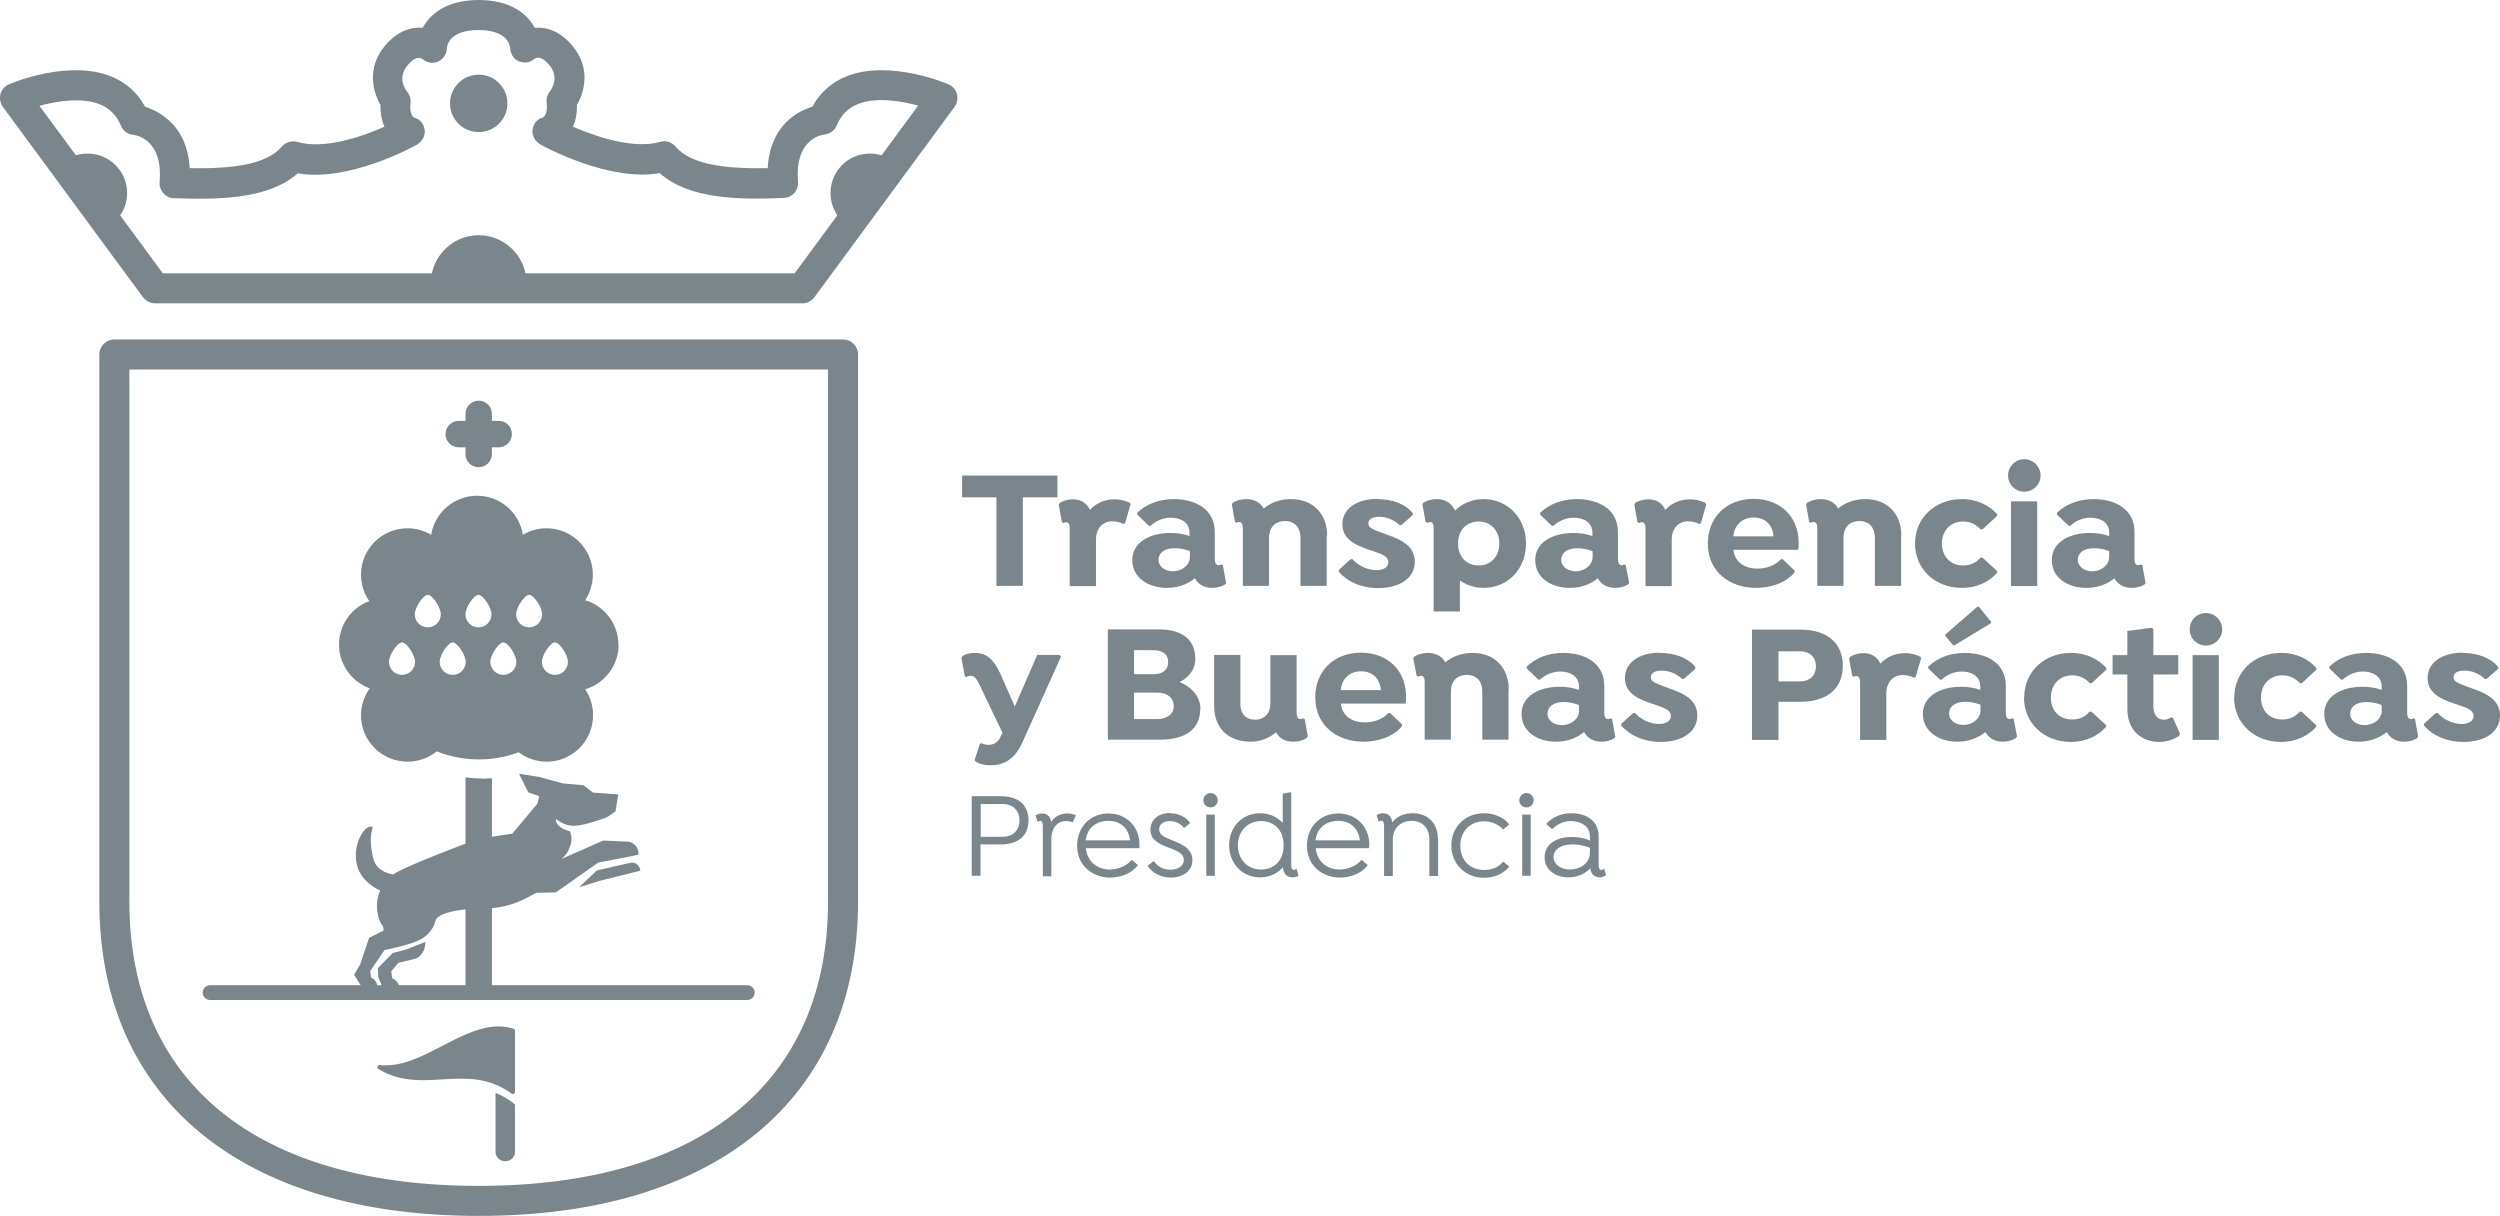 <?xml version="1.0" encoding="UTF-8"?>
<svg xmlns="http://www.w3.org/2000/svg" id="Capa_2" data-name="Capa 2" viewBox="0 0 111.5 54.23">
  <defs>
    <style>
      .cls-1, .cls-2 {
        fill: #7b868c;
      }

      .cls-2 {
        fill-rule: evenodd;
      }
    </style>
  </defs>
  <g id="Capa_1-2" data-name="Capa 1">
    <g>
      <g>
        <g>
          <path class="cls-1" d="m21.52,34.72c-.26,0-.51-.02-.76-.05v9.6h1.18v-9.56c-.14,0-.28.02-.42.02Z"></path>
          <path class="cls-1" d="m27.58,28.76c0-.94-.62-1.73-1.48-1.99.21-.33.34-.72.34-1.14,0-1.15-.93-2.07-2.07-2.07-.39,0-.74.11-1.05.29-.16-.99-1.01-1.74-2.04-1.74s-1.89.75-2.05,1.74c-.31-.18-.67-.29-1.05-.29-1.15,0-2.08.93-2.08,2.07,0,.44.14.85.37,1.18-.79.29-1.35,1.05-1.35,1.94s.57,1.66,1.37,1.95c-.24.34-.39.75-.39,1.2,0,1.15.93,2.07,2.08,2.07.49,0,.94-.17,1.3-.46.58.23,1.21.36,1.88.36.62,0,1.22-.11,1.77-.32.35.26.78.42,1.25.42,1.15,0,2.07-.93,2.07-2.07,0-.43-.13-.83-.35-1.16.86-.25,1.49-1.05,1.49-1.99Zm-9.65,1.34c-.32,0-.58-.26-.58-.58s.38-.87.58-.87.58.55.58.87-.26.58-.58.58Zm1.15-2.12c-.32,0-.58-.26-.58-.58s.38-.87.58-.87.58.55.58.87-.26.58-.58.58Zm1.11,2.12c-.32,0-.58-.26-.58-.58s.38-.87.58-.87.58.55.58.87-.26.58-.58.58Zm1.15-2.12c-.32,0-.58-.26-.58-.58s.38-.87.58-.87.58.55.58.87-.26.58-.58.58Zm1.11,2.12c-.32,0-.58-.26-.58-.58s.38-.87.58-.87.58.55.58.87-.26.58-.58.58Zm1.15-2.12c-.32,0-.58-.26-.58-.58s.38-.87.58-.87.58.55.58.87-.26.58-.58.58Zm1.15,2.12c-.32,0-.58-.26-.58-.58s.38-.87.58-.87.58.55.58.87-.26.58-.58.58Z"></path>
        </g>
        <path class="cls-1" d="m21.35,54.23c-10.59,0-16.92-5.24-16.92-14.02V15.81c0-.37.3-.67.67-.67h32.5c.37,0,.67.3.67.67v24.4c0,8.78-6.32,14.02-16.92,14.02ZM5.77,16.48v23.73c0,8.06,5.68,12.68,15.58,12.68s15.58-4.62,15.58-12.68v-23.73H5.77Z"></path>
        <path class="cls-1" d="m33.33,44.6H9.37c-.18,0-.33-.15-.33-.33s.15-.33.33-.33h23.96c.18,0,.33.15.33.33s-.15.33-.33.33Z"></path>
        <path class="cls-1" d="m22.81,48.77c-1.98-1.44-3.96.11-5.93-1.09-.09-.06-.04-.19.06-.18.33.04.66,0,.99-.08,1.66-.42,3.31-2.06,4.97-1.54.04.01.07.05.07.1v2.72c0,.08-.09.12-.16.08Z"></path>
        <path class="cls-1" d="m22.51,51.79h.04c.23,0,.42-.19.42-.42v-2.11c-.29-.24-.58-.4-.87-.52v2.63c0,.23.19.42.42.42Z"></path>
        <path class="cls-1" d="m21.35,20.84h0c-.33,0-.59-.26-.59-.59v-1.79c0-.32.26-.59.59-.59h0c.32,0,.59.26.59.59v1.79c0,.32-.26.59-.59.59Z"></path>
        <path class="cls-1" d="m19.87,19.36h0c0-.32.26-.59.58-.59h1.79c.33,0,.59.26.59.59h0c0,.32-.26.59-.59.59h-1.79c-.32,0-.58-.26-.58-.59Z"></path>
        <g>
          <path class="cls-1" d="m2.91,7.16c.28-.2.63-.31,1-.31.97,0,1.76.79,1.76,1.76,0,.58-.28,1.1-.72,1.42"></path>
          <path class="cls-1" d="m39.79,7.16c-.28-.2-.63-.31-1-.31-.97,0-1.75.79-1.75,1.76,0,.58.28,1.1.72,1.42"></path>
          <path class="cls-1" d="m35.78,13.53H6.92c-.21,0-.41-.1-.54-.27L.13,4.77c-.12-.16-.16-.38-.11-.57.05-.2.19-.36.38-.44.11-.05,2.66-1.12,4.56-.35.66.27,1.17.72,1.51,1.35.65.21,1.89.85,1.99,2.74,1.75.03,3.38-.11,4.11-.96.17-.2.44-.28.7-.21,1.13.34,2.81-.2,3.88-.68-.12-.26-.19-.58-.18-.97-.33-.56-.64-1.66.21-2.65.55-.65,1.16-.84,1.67-.79.34-.62,1.08-1.24,2.5-1.24s2.17.62,2.5,1.24c.51-.05,1.12.14,1.67.79.85,1,.54,2.09.21,2.65.01.39-.06.71-.18.97,1.08.47,2.76,1.01,3.88.68.25-.08.53,0,.7.21.73.85,2.36.99,4.11.96.1-1.9,1.33-2.54,1.99-2.74.34-.62.84-1.08,1.51-1.35,1.9-.77,4.45.3,4.56.35.19.08.33.24.38.44.05.2.01.41-.11.57l-6.25,8.49c-.13.17-.33.27-.54.27Zm-28.52-1.34h28.18l5.51-7.48c-.8-.22-1.92-.39-2.71-.06-.43.18-.73.48-.92.94-.09.23-.31.38-.55.41-.22.03-1.33.27-1.18,2.1.02.18-.04.36-.16.5-.12.14-.29.22-.48.23-2,.08-4.22.06-5.53-1.11-2.26.4-5.16-1.19-5.29-1.26-.25-.14-.42-.4-.38-.68.04-.27.21-.48.47-.54.05-.04.22-.18.16-.66-.02-.19.03-.37.15-.51.09-.11.42-.63-.03-1.17-.25-.3-.48-.4-.66-.28-.19.18-.45.21-.69.12-.25-.1-.39-.35-.4-.61-.01-.12-.13-.79-1.41-.79s-1.4.67-1.41.8c0,.26-.16.51-.4.61-.24.1-.5.05-.69-.12-.18-.12-.41-.02-.66.28-.46.54-.12,1.06-.03,1.17.12.14.18.33.16.51-.06.48.11.62.16.66.27.06.43.27.47.54.04.28-.13.54-.37.68-.13.07-3.03,1.66-5.29,1.26-1.31,1.16-3.53,1.18-5.53,1.11-.18,0-.35-.09-.47-.23-.12-.14-.18-.32-.16-.5.15-1.83-.96-2.07-1.19-2.1-.24-.02-.45-.18-.54-.41-.19-.45-.49-.76-.92-.94-.8-.33-1.91-.16-2.71.06l5.51,7.48ZM24.58,4.03s-.02.02-.04.04c.01-.01.02-.03.04-.04Zm-6.46,0s.02.02.04.04c-.02-.02-.03-.03-.04-.04Z"></path>
          <path class="cls-2" d="m20.07,4.61c0-.71.57-1.28,1.28-1.28s1.28.57,1.28,1.28-.57,1.28-1.28,1.28-1.28-.57-1.28-1.28Z"></path>
          <path class="cls-2" d="m23.48,12.5c-.07-1.12-1-2.01-2.13-2.01s-2.06.89-2.13,2.01h4.26Z"></path>
        </g>
        <g>
          <path class="cls-1" d="m15.79,43.48l.27-.46.4-1.19.65-.33v-.05s-.02-.09-.02-.09v-.04s-.22-.21-.27-.74c-.05-.53.14-.86.14-.86,0,0-.88-.36-1.05-1.18-.2-.96.4-1.79.69-1.67.09.04-.22.33.05,1.43.16.63.89.7.89.7.45-.35,3.79-1.59,3.79-1.59l1.52-.23,1.12-1.34.08-.33-.49-.17-.41-.83.89.14,1.06.29.92.08.43.33,1.13.08-.04.22-.09.54-.38.26s-.93.36-1.44.38c-.51.02-.81-.32-.84-.3-.02.4.62.54.62.54,0,0,.15.27.04.6-.1.31-.18.43-.39.63l1.84-.81s.89.03,1.12.05c.23.02.5.26.45.58-.03.02-1.79.35-1.79.35l-1.89,1.33-.88.02c-.41.22-1.12.69-2.33.7-1.17,0-2.13.22-2.17.58-.04.16-.15.45-.52.72-.41.3-1.74.55-1.74.55l-.64.94.04.29s.31.09.3.56c0,0-.64-.02-.64-.02l-.4-.64Z"></path>
          <path class="cls-1" d="m18.23,42.31c-.38.12-.71.19-.71.19l-.67.68.02.39.23.57s.71.03.72.02c.01-.42-.33-.53-.33-.53l-.04-.31.32-.38s.32-.07.67-.16c0,0,.5-.06.54-.77,0-.01-.74.29-.74.29Z"></path>
          <path class="cls-1" d="m28.16,38.47l-1.54.35-.79.75.9-.28,1.83-.46s-.02-.35-.4-.36Z"></path>
        </g>
      </g>
      <g>
        <path class="cls-1" d="m45.62,22.18v3.95h-1.18v-3.95h-1.53v-.97h4.25v.97h-1.54Z"></path>
        <path class="cls-1" d="m50.42,22.5l-.24.83-.07.04c-.19-.09-.33-.12-.51-.12-.39,0-.72.29-.72.82v2.07h-1.17v-2.57c0-.17-.04-.28-.17-.28-.04,0-.08.02-.1.04l-.08-.04-.14-.78.04-.08c.17-.1.36-.16.61-.16.32,0,.6.16.74.47.28-.3.66-.47,1.09-.47.26,0,.48.05.7.16l.04.08Z"></path>
        <path class="cls-1" d="m54.7,25.98l-.05.08c-.16.1-.36.16-.58.16-.34,0-.62-.14-.78-.43-.32.27-.75.43-1.25.43-.82,0-1.54-.45-1.54-1.24s.77-1.21,1.7-1.21c.34,0,.61.05.85.14v-.17c0-.41-.36-.65-.83-.65-.39,0-.7.17-.9.36h-.08l-.52-.5v-.08c.4-.38.95-.61,1.63-.61.88,0,1.83.39,1.83,1.47v1.2c0,.17.05.28.18.28.04,0,.08-.02.11-.04l.07.04.14.78Zm-1.63-1.14v-.26c-.14-.05-.39-.13-.67-.13-.47,0-.73.21-.73.52s.31.51.64.51c.42,0,.76-.29.76-.64Z"></path>
        <path class="cls-1" d="m59.17,23.89v2.24h-1.17v-2.16c0-.42-.24-.73-.69-.73s-.71.3-.71.73v2.16h-1.17v-2.57c0-.17-.05-.28-.16-.28-.05,0-.09.02-.11.04l-.08-.04-.14-.78.04-.08c.17-.1.38-.16.6-.16.35,0,.63.14.78.42.31-.26.73-.42,1.22-.42.96,0,1.61.64,1.61,1.63Z"></path>
        <path class="cls-1" d="m61.44,22.26c.67,0,1.26.23,1.57.63v.08l-.51.45h-.08c-.27-.25-.58-.37-.91-.37s-.48.12-.48.3.17.25.59.41c.57.21,1.48.44,1.48,1.29,0,.74-.68,1.18-1.63,1.18-.76,0-1.39-.29-1.76-.73v-.08l.53-.48h.08c.23.26.64.49,1.07.49.33,0,.53-.14.53-.36,0-.26-.28-.35-.65-.48-.64-.21-1.4-.45-1.4-1.2,0-.69.62-1.14,1.56-1.14Z"></path>
        <path class="cls-1" d="m68.06,24.24c0,1.11-.78,1.98-1.9,1.98-.4,0-.76-.13-1.05-.33v1.38h-1.17v-3.71c0-.17-.04-.28-.17-.28-.04,0-.08.02-.11.04l-.08-.04-.14-.78.04-.08c.17-.1.35-.16.61-.16.35,0,.66.17.8.51.33-.31.76-.51,1.27-.51,1.11,0,1.9.87,1.9,1.98Zm-1.19,0c0-.56-.37-.98-.92-.98-.52,0-.92.36-.92.98s.4.98.92.98c.55,0,.92-.42.92-.98Z"></path>
        <path class="cls-1" d="m72.67,25.98l-.05.08c-.16.1-.36.16-.58.16-.34,0-.62-.14-.78-.43-.32.27-.75.43-1.25.43-.82,0-1.54-.45-1.54-1.24s.77-1.21,1.7-1.21c.34,0,.61.05.85.14v-.17c0-.41-.36-.65-.83-.65-.39,0-.7.17-.9.36h-.08l-.52-.5v-.08c.4-.38.95-.61,1.64-.61.88,0,1.83.39,1.83,1.47v1.2c0,.17.05.28.17.28.05,0,.08-.02.11-.04l.07.04.15.78Zm-1.64-1.14v-.26c-.14-.05-.39-.13-.67-.13-.47,0-.73.21-.73.52s.31.51.64.51c.42,0,.76-.29.76-.64Z"></path>
        <path class="cls-1" d="m76.1,22.5l-.24.83-.07.04c-.19-.09-.33-.12-.51-.12-.39,0-.72.29-.72.82v2.07h-1.17v-2.57c0-.17-.05-.28-.17-.28-.05,0-.08.02-.11.04l-.08-.04-.14-.78.04-.08c.17-.1.36-.16.61-.16.32,0,.6.16.73.47.28-.3.67-.47,1.09-.47.26,0,.48.05.7.16l.04.08Z"></path>
        <path class="cls-1" d="m77.31,24.53c.07.57.54.83,1.07.83.4,0,.8-.14,1.05-.42h.08l.53.51v.08c-.42.5-1.12.69-1.72.69-1.13,0-2.15-.68-2.15-1.98,0-1.16.82-1.99,2.04-1.99s2.01.82,2.01,1.96c0,.11,0,.21-.02.31h-2.88Zm0-.61h1.79c-.04-.54-.4-.84-.89-.84s-.86.32-.9.84Z"></path>
        <path class="cls-1" d="m84.79,23.89v2.24h-1.17v-2.16c0-.42-.24-.73-.69-.73s-.71.3-.71.73v2.16h-1.17v-2.57c0-.17-.04-.28-.17-.28-.05,0-.09.02-.11.04l-.08-.04-.14-.78.05-.08c.17-.1.38-.16.6-.16.35,0,.63.14.78.42.31-.26.73-.42,1.22-.42.96,0,1.6.64,1.6,1.63Z"></path>
        <path class="cls-1" d="m85.41,24.24c0-1.14.89-1.98,2.09-1.98.7,0,1.23.29,1.57.67v.08l-.65.6h-.09c-.19-.22-.46-.35-.78-.35-.56,0-.94.41-.94.98s.37.98.95.98c.3,0,.58-.11.77-.35h.09l.65.6v.08c-.34.38-.87.67-1.57.67-1.2,0-2.09-.84-2.09-1.98Z"></path>
        <path class="cls-1" d="m89.56,21.21c0-.4.32-.73.72-.73s.73.33.73.73-.33.72-.73.72-.72-.32-.72-.72Zm1.3,4.93v-3.78h-1.17v3.78h1.17Z"></path>
        <path class="cls-1" d="m95.7,25.98l-.04.08c-.16.1-.37.16-.58.16-.34,0-.62-.14-.78-.43-.32.27-.75.43-1.25.43-.83,0-1.54-.45-1.54-1.24s.77-1.21,1.7-1.21c.34,0,.61.05.86.14v-.17c0-.41-.36-.65-.83-.65-.39,0-.7.17-.9.36h-.08l-.52-.5v-.08c.4-.38.95-.61,1.63-.61.88,0,1.83.39,1.83,1.47v1.2c0,.17.05.28.17.28.04,0,.08-.02.11-.04l.07.04.14.78Zm-1.63-1.14v-.26c-.14-.05-.39-.13-.67-.13-.47,0-.73.21-.73.52s.31.51.64.51c.42,0,.76-.29.76-.64Z"></path>
        <path class="cls-1" d="m47.32,29.29l-1.73,3.84c-.36.8-.89,1-1.41,1-.28,0-.49-.05-.67-.16l-.04-.08.23-.71.07-.04c.08.04.17.08.31.08.21,0,.41-.08.53-.33l.1-.21-1.03-2.15c-.15-.32-.26-.39-.37-.39-.08,0-.15.02-.21.06l-.07-.04-.15-.82.04-.08c.14-.09.33-.14.55-.14.63,0,.92.4,1.23,1.12l.56,1.27,1-2.3h1.01l.04.08Z"></path>
        <path class="cls-1" d="m53.53,31.63c0,.77-.51,1.36-1.8,1.36h-2.32v-4.92h2.25c1.23,0,1.65.59,1.65,1.31,0,.51-.32.85-.7,1.04.45.18.93.58.93,1.2Zm-2.09-2.63h-.86v1.07h.86c.4,0,.66-.18.66-.54s-.26-.53-.66-.53Zm.91,2.49c0-.36-.29-.6-.73-.6h-1.04v1.18h1.04c.44,0,.73-.23.73-.58Z"></path>
        <path class="cls-1" d="m58.32,32.84l-.05.08c-.16.1-.35.16-.6.16-.33,0-.61-.14-.76-.42-.3.26-.7.42-1.12.42-1.05,0-1.64-.64-1.64-1.6v-2.27h1.17v2.19c0,.43.25.7.66.7s.68-.29.68-.72v-2.16h1.17v2.57c0,.17.05.28.17.28.05,0,.09-.01.11-.04l.08.04.14.78Z"></path>
        <path class="cls-1" d="m59.8,31.39c.07.57.54.83,1.07.83.4,0,.8-.14,1.05-.42h.08l.53.51v.08c-.42.5-1.12.69-1.72.69-1.13,0-2.15-.68-2.15-1.98,0-1.16.82-1.99,2.04-1.99s2.01.82,2.01,1.96c0,.11,0,.21-.02.31h-2.88Zm0-.61h1.79c-.05-.54-.4-.84-.89-.84s-.86.32-.9.84Z"></path>
        <path class="cls-1" d="m67.28,30.75v2.24h-1.17v-2.16c0-.42-.24-.73-.69-.73s-.71.3-.71.73v2.16h-1.17v-2.57c0-.17-.04-.28-.17-.28-.05,0-.09.02-.11.04l-.08-.04-.15-.78.05-.08c.17-.1.38-.16.6-.16.35,0,.63.14.78.42.31-.26.73-.42,1.22-.42.96,0,1.61.64,1.61,1.64Z"></path>
        <path class="cls-1" d="m72.05,32.84l-.04.08c-.16.1-.36.16-.58.16-.34,0-.62-.14-.78-.43-.32.26-.75.43-1.25.43-.83,0-1.54-.45-1.54-1.24s.77-1.21,1.7-1.21c.34,0,.61.05.86.14v-.17c0-.41-.36-.65-.83-.65-.38,0-.7.17-.9.36h-.08l-.52-.5v-.08c.4-.38.95-.61,1.63-.61.88,0,1.83.39,1.83,1.47v1.2c0,.17.05.28.17.28.05,0,.08-.01.11-.04l.07.04.14.78Zm-1.63-1.14v-.26c-.15-.05-.39-.13-.67-.13-.47,0-.73.21-.73.52,0,.33.31.51.64.51.42,0,.77-.29.77-.64Z"></path>
        <path class="cls-1" d="m74.04,29.12c.67,0,1.26.23,1.57.63v.08l-.51.45h-.08c-.27-.25-.58-.37-.91-.37s-.48.12-.48.3.17.25.59.41c.57.21,1.48.44,1.48,1.29,0,.74-.68,1.18-1.63,1.18-.76,0-1.39-.29-1.76-.73v-.08l.53-.48h.08c.23.26.64.49,1.07.49.32,0,.53-.14.53-.36,0-.26-.28-.35-.65-.48-.64-.21-1.4-.45-1.4-1.2,0-.69.62-1.14,1.56-1.14Z"></path>
        <path class="cls-1" d="m82.19,29.69c0,.98-.65,1.61-1.91,1.61h-.96v1.7h-1.18v-4.92h2.14c1.25,0,1.91.63,1.91,1.61Zm-1.2.03c0-.41-.28-.67-.69-.67h-.98v1.34h.98c.41,0,.69-.26.69-.67Z"></path>
        <path class="cls-1" d="m85.68,29.36l-.24.83-.07.04c-.19-.09-.33-.12-.52-.12-.39,0-.72.29-.72.82v2.07h-1.17v-2.57c0-.17-.05-.28-.17-.28-.05,0-.08.02-.11.04l-.07-.04-.14-.78.05-.08c.17-.1.36-.16.61-.16.32,0,.6.16.73.47.28-.3.67-.47,1.09-.47.26,0,.48.05.7.16l.04.08Z"></path>
        <path class="cls-1" d="m89.96,32.84l-.05.08c-.16.1-.36.16-.58.16-.34,0-.62-.14-.78-.43-.32.26-.75.43-1.25.43-.82,0-1.54-.45-1.54-1.24s.77-1.21,1.7-1.21c.34,0,.61.05.86.14v-.17c0-.41-.36-.65-.82-.65-.39,0-.7.17-.9.36h-.08l-.52-.5v-.08c.4-.38.95-.61,1.63-.61.88,0,1.83.39,1.83,1.47v1.2c0,.17.05.28.17.28.04,0,.08-.01.11-.04l.07.04.15.78Zm-2.85-4.06l-.35-.42v-.06l1.43-1.24h.07l.54.67v.06l-1.63.99h-.06Zm1.22,2.91v-.26c-.14-.05-.39-.13-.67-.13-.47,0-.73.21-.73.52,0,.33.31.51.64.51.42,0,.76-.29.76-.64Z"></path>
        <path class="cls-1" d="m90.28,31.1c0-1.14.89-1.98,2.09-1.98.7,0,1.23.29,1.57.67v.08l-.65.6h-.09c-.19-.22-.46-.35-.78-.35-.56,0-.95.41-.95.99s.37.98.95.98c.3,0,.58-.11.77-.35h.09l.65.6v.08c-.34.38-.87.67-1.57.67-1.2,0-2.09-.84-2.09-1.98Z"></path>
        <path class="cls-1" d="m97.22,32.74l-.03.08c-.25.17-.57.27-.89.27-.75,0-1.42-.48-1.42-1.47v-1.54h-.66v-.86h.66v-1.08l1.07-.14.09.05v1.17h1.11v.86h-1.11v1.42c0,.39.19.6.47.6.11,0,.22-.04.33-.11l.08.04.32.72Z"></path>
        <path class="cls-1" d="m97.66,28.07c0-.4.32-.73.72-.73s.73.33.73.73-.33.72-.73.72-.72-.32-.72-.72Zm1.3,4.93v-3.78h-1.17v3.78h1.17Z"></path>
        <path class="cls-1" d="m99.65,31.1c0-1.14.89-1.98,2.09-1.98.7,0,1.23.29,1.57.67v.08l-.65.6h-.09c-.19-.22-.46-.35-.78-.35-.56,0-.95.41-.95.99s.37.98.95.98c.3,0,.58-.11.77-.35h.09l.65.6v.08c-.34.38-.87.67-1.57.67-1.2,0-2.09-.84-2.09-1.98Z"></path>
        <path class="cls-1" d="m107.85,32.84l-.04.08c-.16.1-.36.16-.58.16-.34,0-.62-.14-.78-.43-.32.26-.75.43-1.25.43-.82,0-1.54-.45-1.54-1.24s.77-1.21,1.7-1.21c.34,0,.61.05.86.14v-.17c0-.41-.37-.65-.83-.65-.39,0-.69.17-.9.36h-.08l-.52-.5v-.08c.4-.38.95-.61,1.64-.61.88,0,1.83.39,1.83,1.47v1.2c0,.17.05.28.17.28.04,0,.08-.01.11-.04l.07.04.14.78Zm-1.63-1.14v-.26c-.14-.05-.4-.13-.67-.13-.47,0-.73.21-.73.52,0,.33.31.51.64.51.42,0,.77-.29.77-.64Z"></path>
        <path class="cls-1" d="m109.84,29.12c.67,0,1.26.23,1.58.63v.08l-.52.45h-.08c-.26-.25-.58-.37-.91-.37s-.48.12-.48.3.17.25.59.41c.57.21,1.48.44,1.48,1.29,0,.74-.68,1.18-1.63,1.18-.76,0-1.39-.29-1.76-.73v-.08l.53-.48h.08c.23.26.64.49,1.07.49.33,0,.53-.14.53-.36,0-.26-.28-.35-.65-.48-.64-.21-1.4-.45-1.4-1.2,0-.69.62-1.14,1.56-1.14Z"></path>
      </g>
      <g>
        <path class="cls-1" d="m45.87,36.59c0,.67-.43,1.07-1.25,1.07h-.89v1.4h-.39v-3.55h1.28c.82,0,1.25.4,1.25,1.08Zm-.4,0c0-.41-.27-.73-.74-.73h-.99v1.46h.99c.47,0,.74-.32.74-.73Z"></path>
        <path class="cls-1" d="m47.98,36.37l-.13.3h-.03c-.08-.04-.17-.05-.28-.05-.4,0-.65.32-.65.83v1.63h-.38v-2.2c0-.16-.02-.27-.12-.27-.04,0-.07.02-.09.04h-.03s-.08-.27-.08-.27l.02-.03s.12-.07.26-.07c.25,0,.39.16.41.38.16-.24.4-.38.73-.38.14,0,.26.03.37.08v.03Z"></path>
        <path class="cls-1" d="m48.43,37.81c.05.63.53.97,1.06.97.34,0,.75-.14.97-.42h.03l.25.21v.03c-.27.37-.79.54-1.23.54-.76,0-1.47-.51-1.47-1.42,0-.83.58-1.44,1.4-1.44s1.38.62,1.38,1.38c0,.08,0,.13,0,.17h-2.37Zm0-.33h1.97c-.07-.58-.46-.87-.97-.87-.54,0-.94.32-1.01.87Z"></path>
        <path class="cls-1" d="m52.18,36.27c.39,0,.72.18.89.42v.03l-.25.2h-.02c-.13-.17-.36-.3-.63-.3-.3,0-.47.16-.47.37,0,.23.21.34.51.46.43.17.97.36.97.91,0,.5-.44.78-.96.78-.43,0-.8-.19-1.03-.5v-.03l.25-.2h.03c.14.22.4.38.73.38s.6-.17.6-.43c0-.31-.34-.43-.74-.58-.38-.15-.75-.32-.75-.77s.35-.75.88-.75Z"></path>
        <path class="cls-1" d="m53.67,35.69c0-.17.14-.32.32-.32s.32.14.32.32-.14.32-.32.32-.32-.14-.32-.32Zm.51,3.37v-2.73h-.38v2.73h.38Z"></path>
        <path class="cls-1" d="m57.91,39.03v.03c-.05.03-.14.07-.26.07-.28,0-.42-.2-.43-.45-.24.27-.58.45-1.02.45-.82,0-1.38-.64-1.38-1.43s.56-1.43,1.38-1.43c.43,0,.76.17,1.01.43v-1.3l.36-.07.02.02v3.18c0,.16.02.27.12.27.04,0,.07-.02.09-.04h.03s.08.27.08.27Zm-.66-1.33c0-.73-.47-1.08-1.01-1.08-.63,0-1.03.49-1.03,1.08s.39,1.08,1.03,1.08c.55,0,1.01-.36,1.01-1.08Z"></path>
        <path class="cls-1" d="m58.68,37.81c.05.63.53.97,1.06.97.34,0,.75-.14.97-.42h.03l.25.21v.03c-.27.37-.79.54-1.23.54-.76,0-1.47-.51-1.47-1.42,0-.83.58-1.44,1.4-1.44s1.38.62,1.38,1.38c0,.08,0,.13-.01.17h-2.37Zm0-.33h1.97c-.07-.58-.46-.87-.97-.87-.54,0-.94.32-1.01.87Z"></path>
        <path class="cls-1" d="m64.14,37.4v1.67h-.39v-1.63c0-.5-.31-.83-.79-.83s-.84.32-.84.83v1.63h-.39v-2.2c0-.16-.02-.27-.13-.27-.04,0-.07.02-.09.04h-.03s-.08-.27-.08-.27l.02-.03s.13-.07.25-.07c.27,0,.41.18.42.41.2-.26.52-.41.92-.41.69,0,1.12.47,1.12,1.13Z"></path>
        <path class="cls-1" d="m64.73,37.7c0-.81.61-1.43,1.46-1.43.45,0,.86.18,1.11.48v.03l-.24.2h-.03c-.23-.23-.51-.35-.84-.35-.63,0-1.06.46-1.06,1.09s.41,1.08,1.08,1.08c.29,0,.59-.09.82-.36h.03l.24.2v.03c-.25.3-.66.48-1.11.48-.84,0-1.46-.62-1.46-1.43Z"></path>
        <path class="cls-1" d="m67.76,35.69c0-.17.14-.32.32-.32s.32.14.32.32-.14.32-.32.32-.32-.14-.32-.32Zm.51,3.37v-2.73h-.38v2.73h.38Z"></path>
        <path class="cls-1" d="m71.62,39.03l-.02.03s-.12.07-.25.07c-.26,0-.4-.18-.42-.41-.24.27-.61.41-.98.41-.54,0-1.06-.3-1.06-.9s.54-.9,1.21-.9c.34,0,.6.06.81.16v-.19c0-.48-.44-.68-.85-.68-.34,0-.59.14-.82.35h-.03l-.24-.21v-.03c.3-.3.66-.46,1.12-.46.55,0,1.21.25,1.21,1.04v1.22c0,.16.02.27.13.27.04,0,.07-.02.09-.04h.03s.08.27.08.27Zm-.71-1v-.22c-.17-.07-.46-.15-.78-.15-.51,0-.84.22-.84.57s.36.55.72.55c.44,0,.9-.26.9-.75Z"></path>
      </g>
    </g>
  </g>
</svg>
